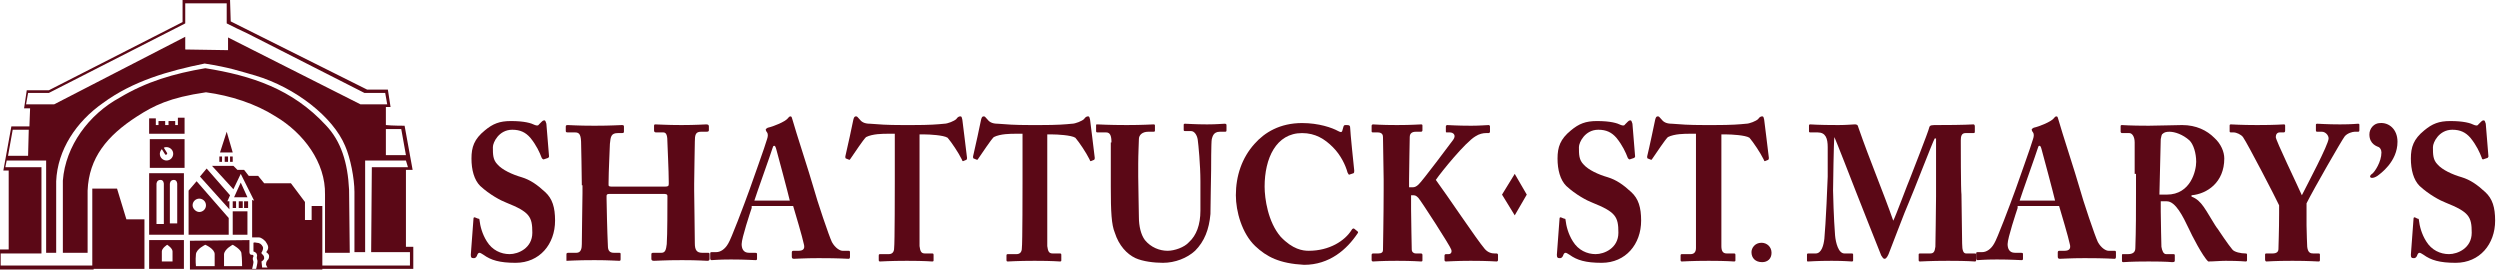 <svg width="346" height="38" viewBox="0 0 346 38" fill="none" xmlns="http://www.w3.org/2000/svg">
<path d="M66.177 30.266C66.27 30.266 66.363 30.266 66.363 30.451C66.455 31.284 66.733 32.395 67.381 33.413C68.121 34.616 69.324 35.171 70.528 35.171C71.731 35.171 73.674 34.338 73.674 32.209C73.674 29.988 73.304 29.34 70.065 28.044C69.324 27.767 67.751 26.934 66.455 25.73C65.622 24.898 65.252 23.509 65.252 21.936C65.252 20.362 65.622 19.252 67.103 18.048C68.214 17.123 69.139 16.753 70.713 16.753C72.564 16.753 73.489 17.03 74.045 17.308C74.322 17.401 74.507 17.401 74.6 17.215L74.97 16.845C75.063 16.753 75.155 16.66 75.341 16.66C75.526 16.66 75.526 16.938 75.618 17.123L75.988 21.658C75.988 21.751 75.896 21.751 75.896 21.843L75.341 22.028C75.248 22.121 75.063 22.028 74.97 21.843C74.693 21.103 74.23 20.085 73.397 19.067C72.749 18.326 72.008 17.956 70.898 17.956C69.047 17.956 68.214 19.714 68.214 20.362C68.214 21.38 68.214 22.121 68.862 22.769C69.51 23.509 70.898 24.157 72.194 24.527C73.397 24.898 74.322 25.545 75.433 26.564C76.451 27.489 76.821 28.692 76.821 30.543C76.821 33.783 74.693 36.374 71.361 36.374C69.139 36.374 67.936 36.004 66.918 35.264C66.64 35.079 66.455 34.986 66.363 34.986C66.177 34.986 66.085 35.171 65.992 35.449C65.807 35.727 65.715 35.727 65.53 35.727C65.252 35.727 65.159 35.634 65.159 35.264L65.53 30.266C65.53 30.081 65.622 30.081 65.715 30.081L66.177 30.266Z" fill="#5B0816"/>
<path d="M80.524 25.638C80.524 23.972 80.431 20.455 80.431 20.085C80.431 18.696 80.246 18.326 79.598 18.326H78.58C78.302 18.326 78.302 18.234 78.302 18.049V17.586C78.302 17.401 78.302 17.308 78.58 17.308C79.043 17.308 79.783 17.401 82.282 17.401C84.689 17.401 85.614 17.308 86.077 17.308C86.355 17.308 86.355 17.401 86.355 17.586V18.141C86.355 18.326 86.355 18.419 86.077 18.419H85.522C84.596 18.419 84.504 18.881 84.411 19.9C84.411 20.27 84.226 23.787 84.226 25.268V25.638C84.226 25.731 84.318 25.823 84.596 25.823H92.093C92.463 25.823 92.556 25.731 92.556 25.453V25.175C92.556 23.694 92.371 19.992 92.371 19.715C92.371 18.881 92.278 18.326 91.815 18.326H90.797C90.612 18.326 90.52 18.234 90.52 18.049V17.493C90.52 17.308 90.52 17.215 90.705 17.215C91.168 17.215 92.186 17.308 94.314 17.308C96.351 17.308 97.461 17.215 97.739 17.215C98.017 17.215 98.109 17.308 98.109 17.493V17.956C98.109 18.141 98.109 18.234 97.739 18.234H96.999C96.258 18.234 96.165 18.696 96.165 19.622C96.165 19.992 96.073 24.435 96.073 25.453V26.378C96.073 27.212 96.165 32.209 96.165 33.69C96.165 34.616 96.443 34.986 97.184 34.986H98.017C98.202 34.986 98.202 35.079 98.202 35.264V35.819C98.202 35.912 98.202 36.097 97.924 36.097C97.554 36.097 96.721 36.004 94.407 36.004C91.815 36.004 91.075 36.097 90.52 36.097C90.242 36.097 90.149 36.004 90.149 35.819V35.264C90.149 35.079 90.149 34.986 90.427 34.986H91.538C92.093 34.986 92.186 34.523 92.278 33.783C92.371 32.58 92.371 28.322 92.371 27.397V27.119C92.371 26.841 92.093 26.841 91.815 26.841H84.318C84.041 26.841 83.948 26.934 83.948 27.119V27.489C83.948 28.137 84.041 32.209 84.133 34.061C84.133 34.709 84.411 34.986 84.966 34.986H85.707C85.892 34.986 85.892 35.079 85.892 35.171V35.819C85.892 36.004 85.892 36.097 85.707 36.097C85.244 36.097 84.411 36.004 82.282 36.004C79.598 36.004 78.858 36.097 78.395 36.097C78.395 36.189 78.395 36.097 78.395 35.819V35.264C78.395 35.079 78.395 34.986 78.672 34.986H79.783C80.431 34.986 80.524 34.338 80.524 33.783C80.524 32.58 80.616 27.397 80.616 26.749V25.638H80.524Z" fill="#5B0816"/>
<path d="M104.033 28.785C103.848 29.34 102.644 32.95 102.644 33.783C102.644 34.338 102.83 34.986 103.663 34.986H104.496C104.773 34.986 104.773 35.079 104.773 35.171V35.727C104.773 35.912 104.773 36.004 104.588 36.004C104.31 36.004 103.2 35.912 101.164 35.912C99.312 35.912 98.757 36.004 98.479 36.004C98.294 36.004 98.294 35.819 98.294 35.634V35.171C98.294 34.986 98.294 34.894 98.479 34.894H99.127C99.683 34.894 100.331 34.523 100.793 33.69C101.164 33.135 102.922 28.507 103.755 26.193C103.94 25.638 105.976 19.992 106.162 19.252C106.254 18.974 106.347 18.604 106.162 18.326C106.069 18.233 105.976 18.048 105.976 17.956C105.976 17.863 106.069 17.771 106.254 17.678C107.087 17.493 108.661 16.845 109.031 16.382C109.123 16.29 109.216 16.105 109.401 16.105C109.586 16.105 109.586 16.29 109.679 16.567C110.141 18.233 112.085 24.157 112.548 25.823C113.103 27.859 114.769 32.765 115.139 33.505C115.602 34.338 116.25 34.709 116.62 34.709H117.453C117.638 34.709 117.638 34.801 117.638 34.986V35.449C117.638 35.634 117.638 35.819 117.453 35.819C116.991 35.819 116.435 35.727 113.288 35.727C111.252 35.727 110.327 35.819 109.864 35.819C109.586 35.819 109.586 35.634 109.586 35.449V34.986C109.586 34.894 109.586 34.709 109.771 34.709H110.512C111.16 34.709 111.437 34.431 111.252 33.783C111.067 32.857 110.049 29.433 109.771 28.507H104.033V28.785ZM109.308 27.767C109.123 26.934 107.642 21.38 107.457 20.733C107.365 20.362 107.272 20.177 107.18 20.177C106.995 20.177 106.995 20.27 106.902 20.547C106.809 20.918 104.588 27.119 104.403 27.767H109.308Z" fill="#5B0816"/>
<path d="M123.747 18.511H122.914C122.174 18.511 120.785 18.511 119.86 18.974C119.397 19.437 118.379 21.01 117.731 21.936C117.638 22.028 117.638 22.121 117.546 22.121L117.083 21.936C116.991 21.936 116.991 21.751 116.991 21.658C117.268 20.547 118.009 17.03 118.101 16.567C118.194 16.197 118.286 16.105 118.471 16.105C118.657 16.105 118.657 16.197 118.934 16.475C119.212 16.845 119.582 17.123 120.415 17.123C121.618 17.215 122.637 17.308 124.95 17.308H126.246C128.745 17.308 129.763 17.215 130.689 17.123C131.152 17.123 132.077 16.753 132.355 16.475C132.54 16.197 132.725 16.105 132.91 16.105C133.095 16.105 133.095 16.197 133.188 16.567C133.28 17.123 133.651 20.455 133.836 21.843C133.836 21.936 133.836 22.028 133.743 22.121L133.28 22.306C133.188 22.306 133.188 22.213 133.095 22.028C132.633 21.103 131.707 19.714 131.152 19.067C130.596 18.696 128.56 18.604 128.005 18.604H127.264V25.916C127.264 26.286 127.264 33.69 127.264 34.061C127.357 34.709 127.449 35.079 128.005 35.079H129.023C129.208 35.079 129.208 35.171 129.208 35.356V36.004C129.208 36.097 129.208 36.189 129.023 36.189C128.838 36.189 128.097 36.097 125.506 36.097C123.099 36.097 122.081 36.189 121.804 36.189C121.618 36.189 121.618 36.097 121.618 35.912V35.449C121.618 35.264 121.618 35.171 121.804 35.171H123.007C123.47 35.171 123.747 34.894 123.747 34.338C123.84 33.783 123.84 25.638 123.84 25.175V18.511H123.747Z" fill="#5B0816"/>
<path d="M141.425 18.511H140.592C139.852 18.511 138.463 18.511 137.538 18.974C137.075 19.437 136.057 21.01 135.409 21.936C135.317 22.028 135.317 22.121 135.224 22.121L134.761 21.936C134.669 21.936 134.669 21.751 134.669 21.658C134.946 20.547 135.687 17.03 135.779 16.567C135.872 16.197 135.964 16.105 136.15 16.105C136.335 16.105 136.335 16.197 136.612 16.475C136.89 16.845 137.26 17.123 138.093 17.123C139.296 17.215 140.315 17.308 142.628 17.308H143.924C146.423 17.308 147.441 17.215 148.367 17.123C148.83 17.123 149.755 16.753 150.033 16.475C150.218 16.197 150.403 16.105 150.588 16.105C150.773 16.105 150.773 16.197 150.866 16.567C150.959 17.123 151.329 20.455 151.514 21.843C151.514 21.936 151.514 22.028 151.421 22.121L150.959 22.306C150.866 22.306 150.866 22.213 150.773 22.028C150.311 21.103 149.385 19.714 148.83 19.067C148.274 18.696 146.238 18.604 145.683 18.604H144.942V25.916C144.942 26.286 144.942 33.69 144.942 34.061C145.035 34.709 145.128 35.079 145.683 35.079H146.701C146.886 35.079 146.886 35.171 146.886 35.356V36.004C146.886 36.097 146.886 36.189 146.701 36.189C146.516 36.189 145.775 36.097 143.184 36.097C140.777 36.097 139.759 36.189 139.482 36.189C139.296 36.189 139.296 36.097 139.296 35.912V35.449C139.296 35.264 139.296 35.171 139.482 35.171H140.685C141.148 35.171 141.425 34.894 141.425 34.338C141.518 33.783 141.518 25.638 141.518 25.175V18.511H141.425Z" fill="#5B0816"/>
<path d="M153.828 19.714C153.828 18.789 153.643 18.326 153.087 18.326H151.884C151.699 18.326 151.699 18.233 151.699 18.048V17.401C151.699 17.215 151.699 17.215 151.884 17.215C152.162 17.215 153.365 17.308 155.957 17.308C158.178 17.308 159.381 17.215 159.659 17.215C159.844 17.215 159.844 17.308 159.844 17.401V18.048C159.844 18.141 159.844 18.233 159.659 18.233H158.918C158.085 18.233 157.623 18.696 157.623 19.252C157.623 19.529 157.53 21.38 157.53 22.676V24.435C157.53 25.823 157.623 29.155 157.623 30.081C157.623 31.284 157.9 32.487 158.456 33.227C159.289 34.246 160.492 34.708 161.603 34.708C162.528 34.708 163.916 34.246 164.564 33.505C165.582 32.58 166.138 31.099 166.138 29.155V25.083C166.138 22.861 165.86 19.992 165.768 19.344C165.675 18.696 165.305 18.141 164.842 18.141H164.009C163.824 18.141 163.824 18.048 163.824 17.956V17.308C163.824 17.215 163.824 17.123 164.009 17.123C164.287 17.123 165.397 17.215 167.063 17.215C168.452 17.215 169.192 17.123 169.47 17.123C169.747 17.123 169.747 17.215 169.747 17.401V17.956C169.747 18.141 169.747 18.233 169.562 18.233H168.822C167.896 18.233 167.804 18.974 167.711 19.252C167.619 19.622 167.619 23.232 167.619 23.602C167.619 23.972 167.526 28.6 167.526 29.618C167.341 31.747 166.693 33.413 165.397 34.708C164.287 35.727 162.621 36.374 160.955 36.374C159.751 36.374 158.178 36.189 157.16 35.727C155.957 35.171 154.846 33.968 154.291 32.209C153.828 31.099 153.735 29.34 153.735 25.823V19.714H153.828Z" fill="#5B0816"/>
<path d="M173.727 34.06C171.876 32.302 171.043 29.248 171.043 27.026C171.043 24.342 171.876 21.843 173.635 19.899C175.023 18.326 177.152 17.03 180.206 17.03C182.52 17.03 184.371 17.678 185.204 18.141C185.574 18.326 185.667 18.326 185.76 18.141L185.945 17.493C186.037 17.308 186.037 17.308 186.407 17.308C186.778 17.308 186.87 17.401 186.87 17.771C186.87 18.233 187.333 22.769 187.426 23.602C187.426 23.787 187.426 23.879 187.333 23.972L186.778 24.157C186.685 24.25 186.593 24.064 186.5 23.879C186.222 22.861 185.574 21.473 184.464 20.362C183.353 19.252 182.057 18.419 180.206 18.419C176.597 18.419 175.023 21.936 175.023 25.823C175.023 27.489 175.486 30.729 177.244 32.765C178.91 34.523 180.299 34.708 181.132 34.708C184.001 34.708 186.13 33.32 187.055 31.839C187.148 31.654 187.333 31.561 187.426 31.654L187.888 32.024C187.981 32.117 187.981 32.209 187.888 32.302C186.407 34.523 184.001 36.652 180.484 36.652C177.059 36.467 175.301 35.541 173.727 34.06Z" fill="#5B0816"/>
<path d="M195.108 25.916H195.57C195.756 25.916 196.033 25.823 196.311 25.546C196.774 25.175 200.846 19.715 201.124 19.344C201.587 18.696 201.124 18.326 200.661 18.326H200.198C200.106 18.326 200.106 18.234 200.106 18.141V17.493C200.106 17.401 200.198 17.308 200.291 17.308C200.568 17.308 201.587 17.401 203.623 17.401C204.826 17.401 205.752 17.308 206.029 17.308C206.122 17.308 206.214 17.401 206.214 17.493V18.234C206.214 18.326 206.122 18.419 206.029 18.419H205.659C205.289 18.419 204.733 18.511 204.178 18.881C202.79 19.715 199.55 23.694 198.717 24.898C200.291 27.026 204.363 33.135 205.474 34.431C205.937 34.986 206.492 35.079 206.862 35.079H207.14C207.232 35.079 207.325 35.171 207.325 35.264V36.004C207.325 36.097 207.232 36.189 207.14 36.189C206.862 36.189 206.029 36.097 203.53 36.097C201.494 36.097 200.476 36.189 200.106 36.189C200.013 36.189 199.921 36.097 199.921 36.004V35.356C199.921 35.264 200.013 35.171 200.106 35.171H200.476C200.939 35.171 200.939 34.709 200.846 34.523C200.661 33.968 196.774 27.952 196.311 27.397C196.126 27.212 195.941 27.026 195.663 27.026H195.293V28.97C195.293 30.266 195.385 34.153 195.385 34.523C195.385 34.894 195.663 35.079 195.941 35.079H196.681C196.774 35.079 196.866 35.171 196.866 35.264V36.004C196.866 36.097 196.866 36.189 196.681 36.189C196.403 36.189 195.663 36.097 193.349 36.097C191.035 36.097 190.295 36.189 190.017 36.189C189.925 36.189 189.832 36.097 189.832 36.004V35.264C189.832 35.171 189.925 35.079 190.017 35.079H190.758C191.22 35.079 191.405 34.894 191.405 34.616C191.405 34.338 191.498 29.618 191.498 26.378V24.805C191.498 24.342 191.405 19.344 191.405 18.974C191.405 18.696 191.313 18.326 190.665 18.326H190.017C189.832 18.326 189.832 18.234 189.832 18.141V17.401C189.832 17.308 189.925 17.215 190.017 17.215C190.295 17.215 191.035 17.308 193.349 17.308C195.478 17.308 196.311 17.215 196.681 17.215C196.866 17.215 196.866 17.308 196.866 17.401V18.049C196.866 18.141 196.774 18.234 196.681 18.234H195.941C195.478 18.234 195.108 18.419 195.108 18.974C195.108 19.344 195.015 23.509 195.015 24.805V25.916H195.108Z" fill="#5B0816"/>
<path d="M216.488 30.266C216.581 30.266 216.673 30.266 216.673 30.451C216.766 31.284 217.043 32.395 217.691 33.413C218.432 34.616 219.635 35.171 220.838 35.171C222.041 35.171 223.985 34.338 223.985 32.209C223.985 29.988 223.615 29.34 220.375 28.044C219.635 27.767 218.062 26.934 216.766 25.73C215.933 24.898 215.563 23.509 215.563 21.936C215.563 20.362 215.933 19.252 217.414 18.048C218.524 17.123 219.45 16.753 221.023 16.753C222.874 16.753 223.8 17.03 224.355 17.308C224.633 17.401 224.818 17.401 224.911 17.215L225.281 16.845C225.373 16.753 225.466 16.66 225.651 16.66C225.836 16.66 225.836 16.938 225.929 17.123L226.299 21.658C226.299 21.751 226.206 21.751 226.206 21.843L225.651 22.028C225.559 22.121 225.373 22.028 225.281 21.843C225.003 21.103 224.54 20.085 223.707 19.067C223.06 18.326 222.319 17.956 221.208 17.956C219.357 17.956 218.524 19.714 218.524 20.362C218.524 21.38 218.524 22.121 219.172 22.769C219.82 23.509 221.208 24.157 222.504 24.527C223.707 24.898 224.633 25.545 225.744 26.564C226.762 27.489 227.132 28.692 227.132 30.543C227.132 33.783 225.003 36.374 221.671 36.374C219.45 36.374 218.247 36.004 217.229 35.264C216.951 35.079 216.766 34.986 216.673 34.986C216.488 34.986 216.396 35.171 216.303 35.449C216.118 35.727 216.025 35.727 215.84 35.727C215.563 35.727 215.47 35.634 215.47 35.264L215.84 30.266C215.84 30.081 215.933 30.081 216.025 30.081L216.488 30.266Z" fill="#5B0816"/>
<path d="M234.629 18.511H233.889C233.148 18.511 231.76 18.511 230.834 18.974C230.371 19.437 229.353 21.01 228.705 21.936C228.613 22.028 228.613 22.121 228.52 22.121L228.058 21.936C227.965 21.936 227.965 21.751 227.965 21.658C228.243 20.547 228.983 17.03 229.076 16.567C229.168 16.197 229.261 16.105 229.446 16.105C229.631 16.105 229.631 16.197 229.909 16.475C230.186 16.845 230.557 17.123 231.39 17.123C232.593 17.215 233.611 17.308 235.925 17.308H237.221C239.72 17.308 240.738 17.215 241.663 17.123C242.126 17.123 243.052 16.753 243.329 16.475C243.514 16.197 243.7 16.105 243.885 16.105C244.07 16.105 244.07 16.197 244.162 16.567C244.255 17.123 244.625 20.455 244.81 21.843C244.81 21.936 244.81 22.028 244.718 22.121L244.255 22.306C244.162 22.306 244.162 22.213 244.07 22.028C243.607 21.103 242.681 19.714 242.126 19.067C241.571 18.696 239.535 18.604 238.979 18.604H238.239V25.916C238.239 26.286 238.239 33.69 238.239 34.061C238.239 34.709 238.424 35.079 238.979 35.079H239.997C240.182 35.079 240.182 35.171 240.182 35.356V36.004C240.182 36.097 240.182 36.189 239.997 36.189C239.812 36.189 239.072 36.097 236.48 36.097C234.074 36.097 233.056 36.189 232.778 36.189C232.593 36.189 232.593 36.097 232.593 35.912V35.449C232.593 35.264 232.593 35.171 232.778 35.171H233.981C234.444 35.171 234.722 34.894 234.722 34.338C234.722 33.783 234.722 25.638 234.722 25.175V18.511H234.629Z" fill="#5B0816"/>
<path d="M253.973 32.58C254.066 33.598 254.436 35.079 255.269 35.079H256.287C256.472 35.079 256.472 35.171 256.472 35.264V36.004C256.472 36.097 256.472 36.189 256.287 36.189C256.009 36.189 255.362 36.097 253.51 36.097C251.382 36.097 250.549 36.189 250.271 36.189C250.086 36.189 250.086 36.189 250.086 35.912V35.264C250.086 35.171 250.086 35.079 250.271 35.079H251.289C252.122 35.079 252.4 33.876 252.492 33.042C252.677 31.191 252.955 24.898 252.955 24.435V20.362C252.955 19.159 252.677 18.326 251.567 18.326H250.549C250.364 18.326 250.364 18.234 250.364 18.141V17.401C250.364 17.308 250.364 17.215 250.549 17.215C250.826 17.215 251.474 17.308 254.436 17.308C255.639 17.308 256.38 17.215 256.657 17.215C256.935 17.215 257.12 17.215 257.213 17.678C258.786 22.213 260.637 26.564 262.026 30.544C262.303 30.081 264.154 25.083 264.339 24.712C264.432 24.435 266.931 18.141 267.024 17.586C267.116 17.308 267.394 17.308 268.134 17.308C272.022 17.308 272.855 17.215 273.132 17.215C273.225 17.215 273.317 17.308 273.317 17.493V18.141C273.317 18.326 273.317 18.419 273.132 18.419H272.022C271.466 18.419 271.374 18.881 271.374 19.437C271.374 19.807 271.374 26.378 271.466 26.934C271.466 27.489 271.559 33.228 271.559 33.69C271.559 34.709 271.744 35.079 272.114 35.079H273.317C273.503 35.079 273.502 35.171 273.502 35.264V35.912C273.502 36.097 273.503 36.189 273.317 36.189C273.04 36.189 272.577 36.097 269.615 36.097C267.024 36.097 266.098 36.189 265.728 36.189C265.543 36.189 265.543 36.097 265.543 35.912V35.264C265.543 35.171 265.543 35.079 265.728 35.079H267.116C267.579 35.079 267.764 34.894 267.857 34.153C267.857 33.876 267.949 29.063 267.949 27.212V19.159H267.764C267.486 19.622 264.71 26.841 264.247 27.859C263.692 29.063 261.47 34.986 261.378 35.171C261.285 35.356 261.1 35.819 260.822 35.819C260.637 35.819 260.545 35.634 260.36 35.356C260.267 35.171 257.028 26.934 256.842 26.471C256.38 25.268 254.066 19.344 253.881 18.974C253.788 19.344 253.696 26.008 253.696 26.378C253.696 26.749 253.788 30.266 253.973 32.58Z" fill="#5B0816"/>
<path d="M279.241 28.785C279.056 29.34 277.853 32.95 277.853 33.783C277.853 34.338 278.038 34.986 278.871 34.986H279.704C279.981 34.986 279.981 35.079 279.981 35.171V35.727C279.981 35.912 279.981 36.004 279.796 36.004C279.426 36.004 278.408 35.912 276.372 35.912C274.521 35.912 273.965 36.004 273.688 36.004C273.502 36.004 273.502 35.819 273.502 35.634V35.171C273.502 34.986 273.502 34.894 273.688 34.894H274.335C274.891 34.894 275.539 34.523 276.001 33.69C276.372 33.135 278.13 28.507 278.963 26.193C279.148 25.638 281.185 19.992 281.37 19.252C281.462 18.974 281.555 18.604 281.37 18.326C281.277 18.233 281.185 18.048 281.185 17.956C281.185 17.863 281.277 17.771 281.462 17.678C282.295 17.493 283.869 16.845 284.239 16.382C284.332 16.29 284.424 16.105 284.609 16.105C284.794 16.105 284.794 16.29 284.887 16.567C285.35 18.233 287.293 24.157 287.756 25.823C288.311 27.859 289.977 32.765 290.348 33.505C290.81 34.338 291.458 34.709 291.829 34.709H292.662C292.847 34.709 292.847 34.801 292.847 34.986V35.449C292.847 35.634 292.847 35.819 292.662 35.819C292.199 35.819 291.643 35.727 288.497 35.727C286.46 35.727 285.535 35.819 285.072 35.819C284.794 35.819 284.794 35.634 284.794 35.449V34.986C284.794 34.894 284.794 34.709 284.979 34.709H285.72C286.368 34.709 286.645 34.431 286.46 33.783C286.275 32.857 285.257 29.433 284.979 28.507H279.241V28.785ZM284.424 27.767C284.239 26.934 282.758 21.38 282.573 20.733C282.48 20.362 282.388 20.177 282.295 20.177C282.11 20.177 282.11 20.27 282.018 20.547C281.925 20.918 279.704 27.119 279.519 27.767H284.424Z" fill="#5B0816"/>
<path d="M295.438 24.064C295.438 22.121 295.438 20.455 295.438 19.714C295.438 18.881 295.068 18.419 294.698 18.419H293.68C293.587 18.419 293.495 18.326 293.495 18.233V17.493C293.495 17.4 293.495 17.308 293.68 17.308C293.865 17.308 294.698 17.4 297.382 17.4C298.77 17.4 300.992 17.308 302.01 17.308C303.953 17.308 305.434 18.048 306.452 19.066C307.378 19.899 307.841 21.01 307.841 21.936C307.841 25.268 305.434 26.841 303.305 27.026V27.211C304.046 27.489 304.509 27.952 304.971 28.6C305.342 29.062 306.637 31.376 306.915 31.654C307.1 31.932 308.396 33.875 308.951 34.523C309.229 34.894 310.155 35.079 310.802 35.079C310.988 35.079 310.988 35.171 310.988 35.264V35.912C310.988 36.097 310.988 36.189 310.802 36.189C310.617 36.189 309.969 36.097 308.026 36.097C307.285 36.097 306.36 36.189 305.619 36.189C304.879 35.541 303.305 32.487 302.935 31.654C302.102 29.895 301.084 27.859 299.881 27.859H299.048V29.248C299.048 30.821 299.14 33.783 299.14 34.153C299.233 34.708 299.418 35.171 299.788 35.171H300.806C300.992 35.171 300.992 35.264 300.992 35.356V36.004C300.992 36.189 300.992 36.282 300.621 36.282C300.621 36.282 299.973 36.189 297.382 36.189C294.698 36.189 294.142 36.282 293.865 36.282C293.68 36.282 293.68 36.189 293.68 36.004V35.356C293.68 35.264 293.68 35.171 293.772 35.171H294.513C295.068 35.171 295.531 34.986 295.531 34.338C295.623 31.747 295.623 29.248 295.623 26.749V24.064H295.438ZM298.863 26.934C299.326 26.934 299.603 26.934 299.881 26.934C303.213 26.934 303.953 23.602 303.953 22.398C303.953 21.195 303.583 19.992 303.028 19.437C302.102 18.604 300.992 18.233 300.251 18.233C299.788 18.233 299.511 18.326 299.326 18.511C299.14 18.604 299.14 18.881 299.048 19.252L298.863 26.934Z" fill="#5B0816"/>
<path d="M319.225 31.191C319.225 32.209 319.318 33.968 319.318 34.153C319.41 34.986 319.78 35.079 320.151 35.079H320.891C321.076 35.079 321.076 35.171 321.076 35.264V35.912C321.076 36.097 321.076 36.189 320.891 36.189C320.613 36.189 319.595 36.097 317.281 36.097C314.69 36.097 313.949 36.189 313.672 36.189C313.579 36.189 313.487 36.097 313.487 35.912V35.264C313.487 35.171 313.487 35.079 313.672 35.079H314.505C315.153 35.079 315.338 34.801 315.338 34.431C315.338 34.06 315.43 31.932 315.43 29.525V28.415C315.06 27.582 311.08 19.899 310.432 18.974C310.155 18.604 309.507 18.326 309.136 18.326H308.766C308.581 18.326 308.581 18.233 308.581 18.141V17.401C308.581 17.308 308.581 17.215 308.766 17.215C308.951 17.215 310.155 17.308 312.376 17.308C314.968 17.308 315.893 17.215 316.078 17.215C316.263 17.215 316.263 17.308 316.263 17.401V18.048C316.263 18.141 316.263 18.326 316.078 18.326H315.523C315.153 18.326 314.968 18.604 314.968 18.974C314.968 19.437 317.929 25.545 318.577 27.026C319.318 25.545 322.279 19.992 322.279 19.159C322.279 18.696 321.817 18.233 321.354 18.233H320.706C320.521 18.233 320.521 18.141 320.521 17.956V17.308C320.521 17.215 320.521 17.123 320.706 17.123C320.984 17.123 322.002 17.215 323.853 17.215C325.611 17.215 326.167 17.123 326.352 17.123C326.537 17.123 326.537 17.215 326.537 17.308V17.956C326.537 18.141 326.537 18.233 326.352 18.233H325.889C325.611 18.233 324.871 18.419 324.501 18.881C324.131 19.344 320.243 26.101 319.225 28.137V31.191Z" fill="#5B0816"/>
<path d="M331.813 19.622C331.813 22.399 329.406 24.065 329.036 24.342C328.758 24.527 328.481 24.62 328.296 24.62C328.11 24.62 328.018 24.527 328.018 24.435C328.018 24.342 328.11 24.157 328.296 24.065C328.666 23.787 329.591 22.399 329.591 21.103C329.591 20.733 329.406 20.455 329.221 20.362C329.036 20.27 327.925 19.992 327.925 18.604C327.925 17.771 328.573 17.03 329.406 17.03C330.609 16.938 331.813 17.863 331.813 19.622Z" fill="#5B0816"/>
<path d="M334.589 30.266C334.682 30.266 334.774 30.266 334.774 30.451C334.867 31.284 335.145 32.395 335.793 33.413C336.533 34.616 337.736 35.171 338.939 35.171C340.143 35.171 342.086 34.338 342.086 32.209C342.086 29.988 341.716 29.34 338.477 28.044C337.736 27.767 336.163 26.934 334.867 25.73C334.034 24.898 333.664 23.509 333.664 21.936C333.664 20.362 334.034 19.252 335.515 18.048C336.626 17.123 337.551 16.753 339.125 16.753C340.976 16.753 341.901 17.03 342.457 17.308C342.734 17.401 342.919 17.401 343.012 17.215L343.382 16.845C343.475 16.753 343.567 16.66 343.752 16.66C343.938 16.66 343.937 16.938 344.03 17.123L344.4 21.658C344.4 21.751 344.308 21.751 344.308 21.843L343.752 22.028C343.66 22.121 343.475 22.028 343.475 21.843C343.197 21.103 342.734 20.085 341.901 19.067C341.253 18.326 340.513 17.956 339.402 17.956C337.551 17.956 336.718 19.714 336.718 20.362C336.718 21.38 336.718 22.121 337.366 22.769C338.014 23.509 339.402 24.157 340.698 24.527C341.901 24.898 342.827 25.545 343.937 26.564C344.956 27.489 345.326 28.692 345.326 30.543C345.326 33.783 343.197 36.374 339.865 36.374C337.644 36.374 336.44 36.004 335.422 35.264C335.145 35.079 334.96 34.986 334.867 34.986C334.682 34.986 334.589 35.171 334.497 35.449C334.312 35.727 334.219 35.727 334.034 35.727C333.756 35.727 333.664 35.634 333.664 35.264L334.034 30.266C334.034 30.081 334.127 30.081 334.219 30.081L334.589 30.266Z" fill="#5B0816"/>
<path d="M209.639 24.065L207.88 26.934L209.639 29.803L211.305 26.934L209.639 24.065Z" fill="#5B0816"/>
<path d="M33.505 36.837C33.505 36.837 33.505 35.727 33.413 35.079C33.413 34.523 32.209 33.875 32.209 33.875C32.209 33.875 31.099 34.431 31.006 35.171C31.006 35.727 31.006 36.837 31.006 36.837H29.71C29.71 36.189 29.71 36.004 29.71 35.171C29.71 34.431 28.415 33.875 28.415 33.875C28.415 33.875 27.211 34.431 27.119 35.171C27.026 36.004 27.119 36.837 27.119 36.837H33.505ZM34.523 33.228C34.523 33.228 34.523 34.708 34.523 34.894C34.523 35.079 34.616 35.264 34.801 35.264C34.986 35.264 35.079 35.264 35.079 35.449C35.079 35.634 34.986 35.541 34.986 35.819C34.986 36.004 35.079 36.097 35.079 36.282C35.079 36.467 34.894 37.208 34.894 37.208H35.449C35.449 37.208 35.634 36.467 35.634 36.189C35.634 35.912 35.541 35.912 35.541 35.634C35.541 35.449 35.634 35.449 35.541 35.171C35.449 34.894 35.079 34.801 35.079 34.801V33.598C35.079 33.598 35.171 33.505 35.541 33.598C35.912 33.598 36.189 33.783 36.374 34.153C36.467 34.338 36.374 34.616 36.282 34.801C36.189 34.986 36.097 34.986 36.282 35.171C36.467 35.356 36.56 35.449 36.56 35.727C36.56 36.004 36.189 36.189 36.189 36.189L36.282 37.022H37.022C37.022 37.022 36.745 36.652 36.837 36.467C36.837 36.282 36.93 36.097 37.115 35.912C37.208 35.819 37.3 35.449 37.208 35.264C37.022 34.986 36.837 34.894 36.837 34.894C36.837 34.894 37.115 34.616 37.115 34.246C37.115 33.875 36.837 33.598 36.745 33.413C36.56 33.228 36.189 32.857 35.819 32.857C35.356 32.857 34.894 32.857 34.894 32.857V27.674L35.171 27.767L33.32 24.064L32.302 26.193L29.34 22.954H32.302L32.857 23.509H33.783L34.431 24.342H35.727L36.56 25.36H40.262L42.206 27.952V30.451H43.131V28.507H44.612V37.3H26.286V33.32L34.523 33.228Z" fill="#5B0816"/>
<path d="M8.7 34.986V24.99C9.07 20.177 12.31 15.827 16.567 13.513C20.27 11.292 24.064 10.181 28.415 9.441C34.801 10.459 40.447 12.31 45.075 17.308C47.203 19.529 48.129 22.491 48.314 26.286L48.407 34.986H44.982V26.934C45.075 22.491 42.02 18.419 38.133 16.105C35.356 14.346 31.932 13.236 28.507 12.773C23.417 13.513 21.288 14.624 18.974 16.105C14.809 18.789 12.31 21.843 12.125 26.378V34.986H8.7Z" fill="#5B0816"/>
<path d="M53.405 17.863H55.533L56.181 21.473H53.405V17.863ZM3.61 14.439L3.887 12.865H6.757L25.638 3.239V0.463H31.376V3.239C32.302 3.702 33.227 4.165 34.246 4.628L50.443 12.865H53.312L53.59 14.439H49.888L31.561 5.183V6.942L25.638 6.849V5.091L7.497 14.439H3.61ZM1.759 17.956H3.98L3.887 21.566H1.111L1.759 17.956ZM44.427 37.207H57.2V34.153H56.181V23.509H57.107L55.996 17.401C55.996 17.401 54.238 17.401 53.405 17.308V14.809H54.053L53.682 12.402H50.813L31.932 2.962L31.839 0H25.268V3.054L6.757 12.495H3.702L3.332 14.994H4.165L4.072 17.493H1.573L0.463 23.602H1.203V34.523H0V37.3H12.958V36.745H0.093V35.079H5.738V23.139H0.74L0.926 22.213H6.386V34.986H7.775V25.083C7.96 20.733 10.551 16.845 14.254 14.254C18.419 11.199 23.324 9.811 28.322 8.793C31.839 9.348 33.042 9.811 35.356 10.459C40.91 12.125 46.093 16.197 47.759 20.177C48.499 21.843 49.055 24.712 49.055 26.564V34.894H50.535V22.213H56.181L56.459 23.139H51.461L51.368 34.894H56.737V36.745H44.427V37.207Z" fill="#5B0816"/>
<path d="M12.773 37.207V26.101H16.197L17.493 30.358H19.992V37.207H12.773Z" fill="#5B0816"/>
<path d="M22.398 36.189C22.398 36.189 22.398 35.356 22.398 34.801C22.398 34.338 23.139 33.875 23.139 33.875C23.139 33.875 23.879 34.338 23.879 34.801C23.879 35.356 23.879 36.189 23.879 36.189H22.398ZM25.453 33.227H20.64V37.207H25.453V33.227Z" fill="#5B0816"/>
<path d="M25.453 32.487H20.64V23.972H25.453V32.487ZM22.676 31.006V25.453C22.676 25.453 22.676 24.898 22.213 24.898C21.658 24.898 21.658 25.453 21.658 25.453V31.006H22.676ZM24.527 30.914V25.453C24.527 25.453 24.527 24.898 24.064 24.898C23.509 24.898 23.509 25.453 23.509 25.453V30.914H24.527Z" fill="#5B0816"/>
<path d="M21.566 16.383V17.308H21.936V16.753H22.861V17.308H23.324V16.753H24.25V17.308H24.62V16.29H25.545V18.511H20.64V16.383H21.566Z" fill="#5B0816"/>
<path d="M31.839 27.026L31.469 27.859H31.747V28.97L27.674 24.435L28.6 23.324L31.839 27.026Z" fill="#5B0816"/>
<path d="M31.376 18.233L30.451 21.103H32.209L31.376 18.233Z" fill="#5B0816"/>
<path d="M30.729 21.658H30.358V22.398H30.729V21.658Z" fill="#5B0816"/>
<path d="M31.561 21.658H31.099V22.398H31.561V21.658Z" fill="#5B0816"/>
<path d="M32.209 21.658H31.839V22.398H32.209V21.658Z" fill="#5B0816"/>
<path d="M33.32 25.268L32.395 27.304H34.246L33.32 25.268Z" fill="#5B0816"/>
<path d="M32.672 27.859H32.209V28.785H32.672V27.859Z" fill="#5B0816"/>
<path d="M33.598 27.859H33.042V28.785H33.598V27.859Z" fill="#5B0816"/>
<path d="M34.338 27.859H33.783V28.785H34.338V27.859Z" fill="#5B0816"/>
<path d="M34.246 29.248H32.209V32.487H34.246V29.248Z" fill="#5B0816"/>
<path d="M28.507 28.415C28.507 28.97 28.044 29.34 27.582 29.34C27.119 29.34 26.656 28.877 26.656 28.415C26.656 27.859 27.119 27.489 27.582 27.489C28.044 27.489 28.507 27.859 28.507 28.415ZM26.101 32.487H31.654V30.173L27.211 25.083L26.101 26.378V32.487Z" fill="#5B0816"/>
<path d="M25.545 23.232H20.733V19.252H25.545V23.232ZM22.398 20.64C22.213 20.825 22.121 21.103 22.121 21.288C22.121 21.843 22.584 22.213 23.046 22.213C23.602 22.213 23.972 21.751 23.972 21.288C23.972 20.733 23.509 20.362 23.046 20.362C22.954 20.362 22.769 20.362 22.676 20.455L23.139 21.195C23.139 21.195 23.139 21.381 23.046 21.381C22.954 21.473 22.861 21.381 22.861 21.381L22.398 20.64Z" fill="#5B0816"/>
<path d="M242.404 34.894C242.404 34.338 242.867 33.598 243.792 33.598C244.533 33.598 245.18 34.153 245.18 34.986C245.18 35.819 244.625 36.282 243.885 36.282C242.959 36.282 242.404 35.727 242.404 34.894Z" fill="#5B0816"/>
</svg>
